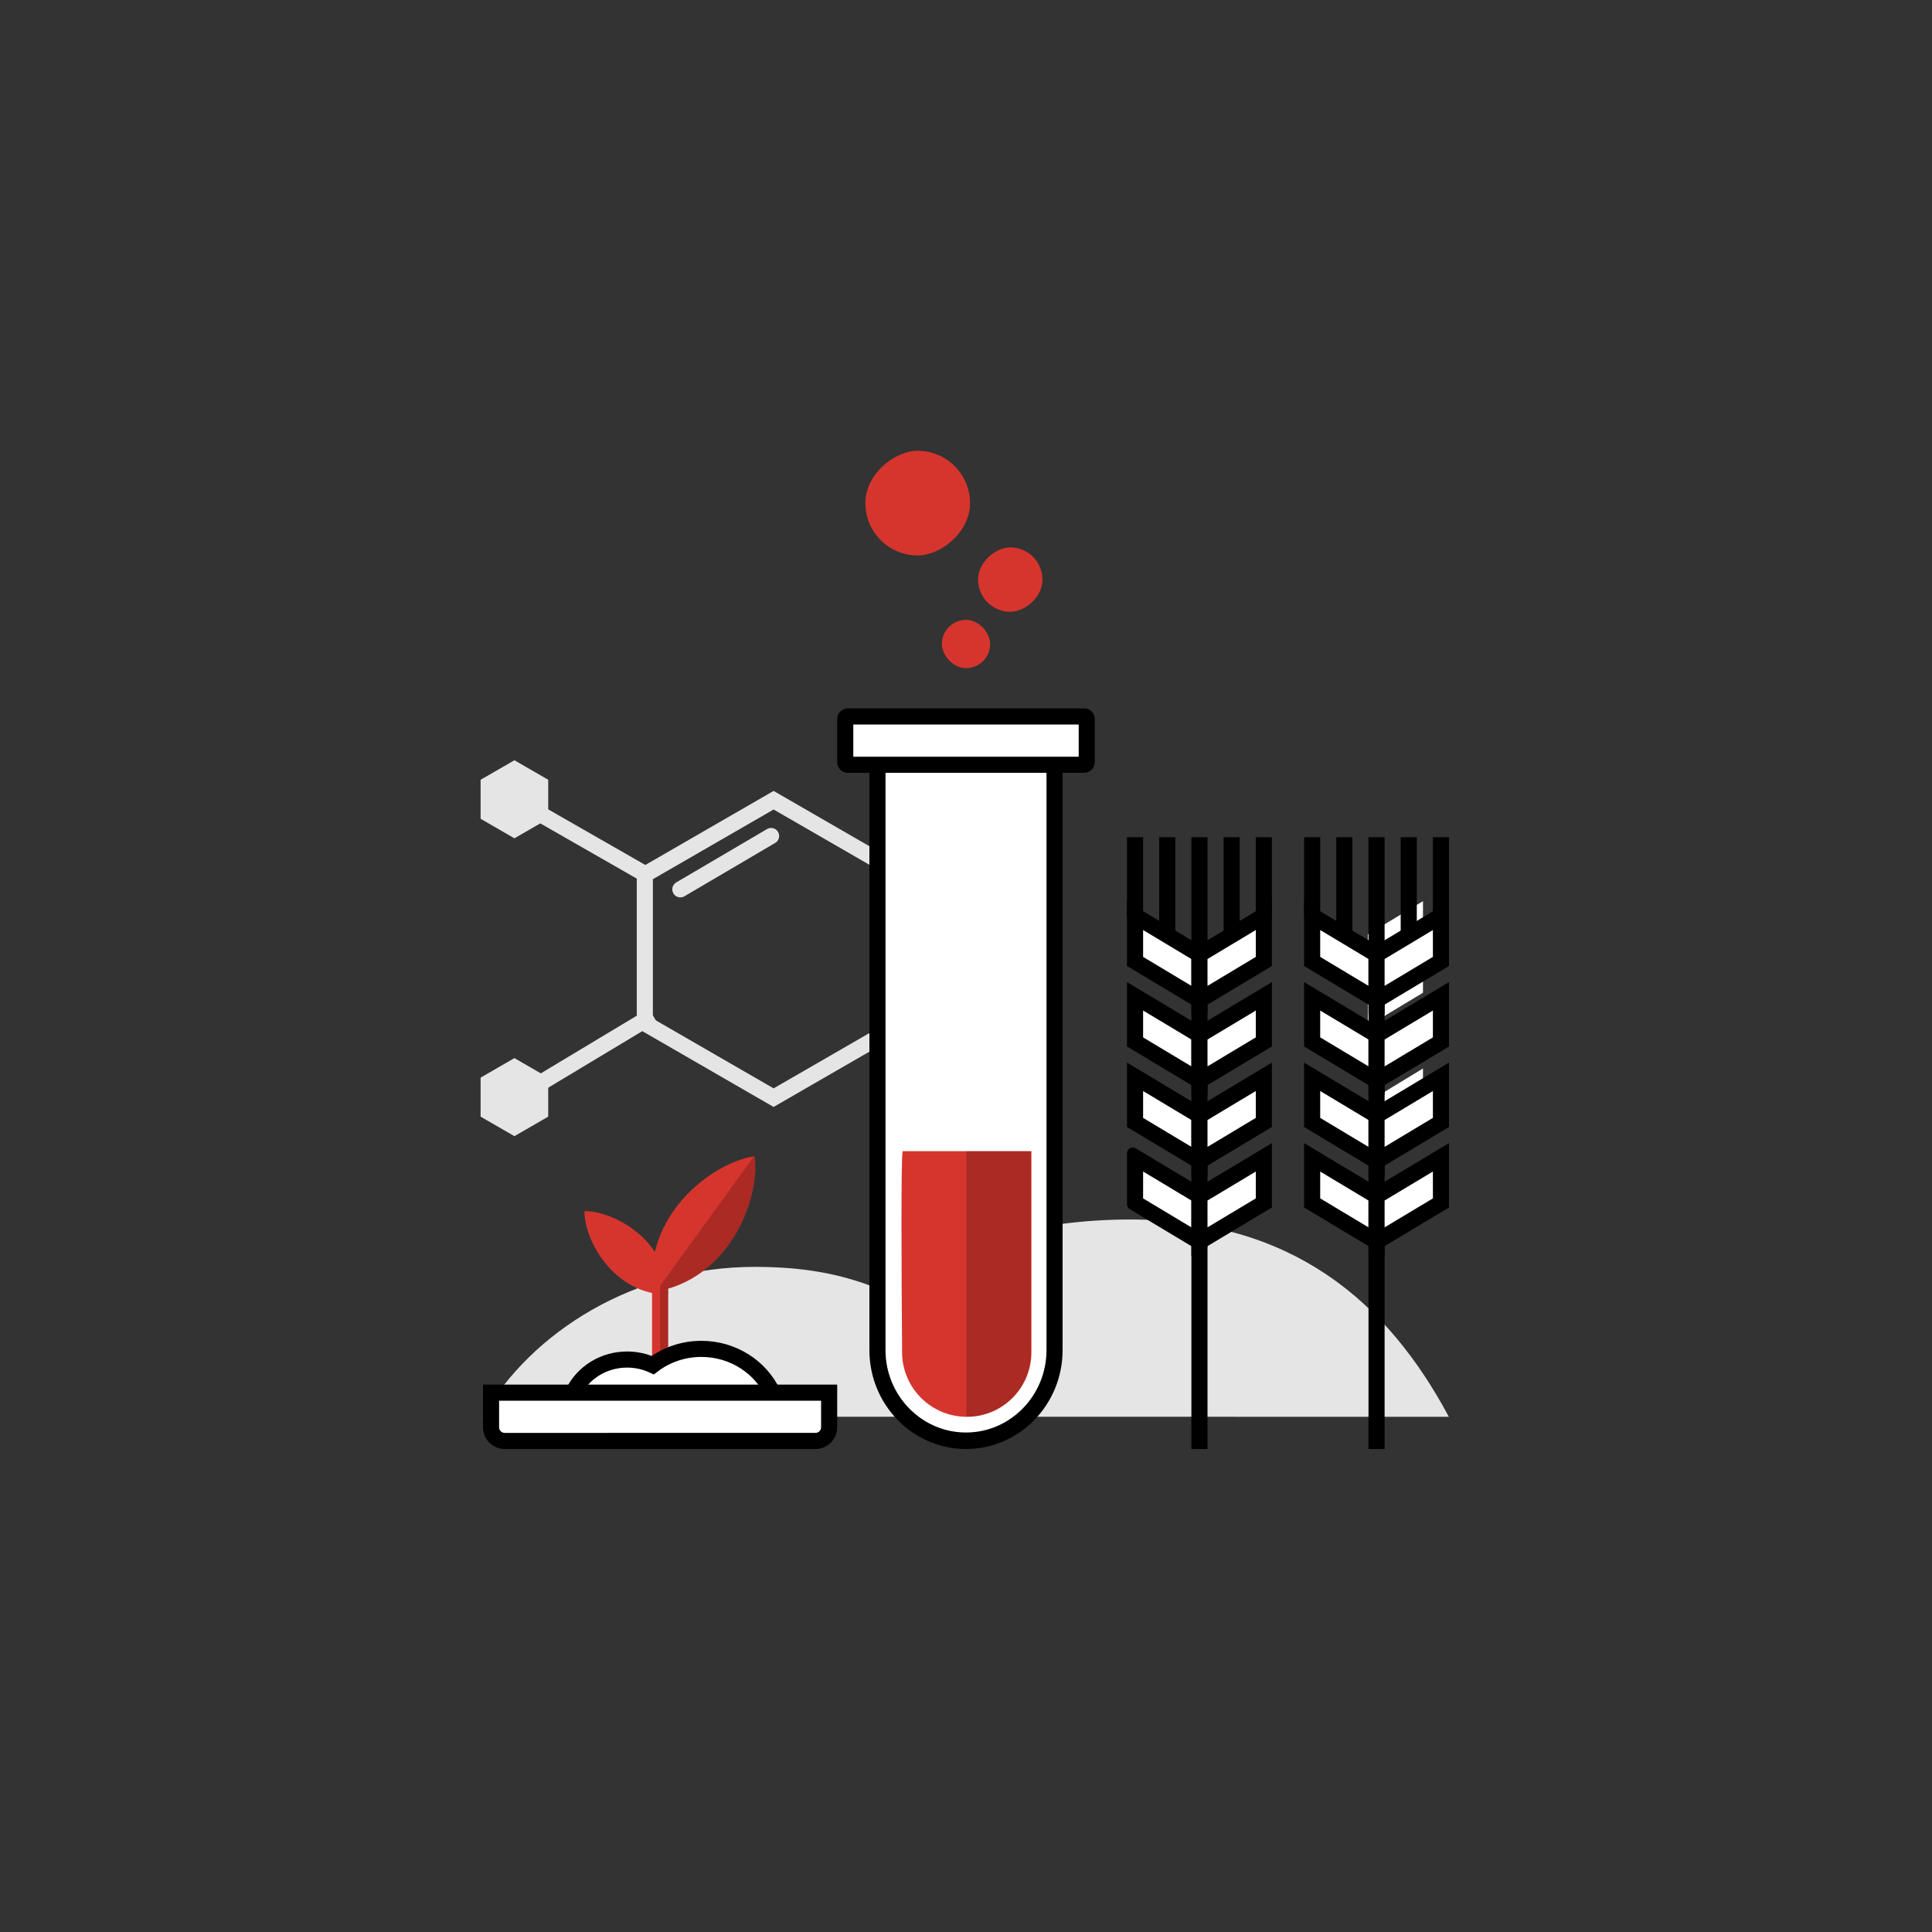 <?xml version="1.0" encoding="UTF-8"?><svg xmlns="http://www.w3.org/2000/svg" viewBox="0 0 960 960"><rect x="0" y="0" width="960" height="960" fill="#333333" stroke="none"/><defs><style>.uuid-c670b56f-d660-4385-8dd0-01df3646ef09,.uuid-6b1469a8-01f8-4aa2-b963-15593b0fc951{fill:#fff;}.uuid-6aabcd22-074b-4cb5-9760-7fbd1497d01b{fill:#e5e5e5;}.uuid-1bc61d78-aeb3-46ff-b404-c84ea034f636{fill:#d6352d;}.uuid-6b1469a8-01f8-4aa2-b963-15593b0fc951{stroke:#000;}.uuid-6b1469a8-01f8-4aa2-b963-15593b0fc951,.uuid-89f5314b-971d-4dff-ab6e-be7972cff11e,.uuid-1340ef06-ccfa-46d9-8be7-8a2dcb037fb9{stroke-width:8px;}.uuid-6b1469a8-01f8-4aa2-b963-15593b0fc951,.uuid-1340ef06-ccfa-46d9-8be7-8a2dcb037fb9{stroke-miterlimit:10;}.uuid-89f5314b-971d-4dff-ab6e-be7972cff11e{stroke-linecap:round;stroke-linejoin:bevel;}.uuid-89f5314b-971d-4dff-ab6e-be7972cff11e,.uuid-1340ef06-ccfa-46d9-8be7-8a2dcb037fb9{fill:none;stroke:#e5e5e5;}.uuid-aeed75a3-6a04-4826-b4f8-dc9afae897e1{opacity:.2;}</style></defs><g id="uuid-3cf89dc8-3875-4632-b55b-a0ef3bb1d71b"><polygon class="uuid-1340ef06-ccfa-46d9-8be7-8a2dcb037fb9" points="320.404 434.568 320.404 508.469 384.404 545.419 448.404 508.469 448.404 434.568 384.404 397.618 320.404 434.568"/><polygon class="uuid-6aabcd22-074b-4cb5-9760-7fbd1497d01b" points="238.815 387.462 238.815 406.854 255.61 416.551 272.404 406.854 272.404 387.462 255.61 377.766 238.815 387.462"/><polygon class="uuid-6aabcd22-074b-4cb5-9760-7fbd1497d01b" points="238.815 535.462 238.815 554.854 255.61 564.551 272.404 554.854 272.404 535.462 255.61 525.766 238.815 535.462"/><line class="uuid-1340ef06-ccfa-46d9-8be7-8a2dcb037fb9" x1="256.404" y1="545.419" x2="324.404" y2="504.551"/><line class="uuid-89f5314b-971d-4dff-ab6e-be7972cff11e" x1="338.066" y1="441.91" x2="383.149" y2="415.406"/><line class="uuid-1340ef06-ccfa-46d9-8be7-8a2dcb037fb9" x1="324.404" y1="436.551" x2="256.404" y2="397.618"/><path class="uuid-6aabcd22-074b-4cb5-9760-7fbd1497d01b" d="M239.81,703.945c24.128-42.267,75.663-74.44,135.069-74.44,23.127,0,42.116,3.023,61.664,10.917,33.578-22.418,78.863-34.459,125.039-34.459,79.99,0,127.517,40.338,158.337,98.037l-480.109-.055"/></g><g id="uuid-46356c6e-e6ce-435a-8f70-f689c3725146"><path class="uuid-c670b56f-d660-4385-8dd0-01df3646ef09" d="M434,384h90v287.776c0,24.408-19.816,44.224-44.224,44.224h-1.551c-24.408,0-44.224-19.816-44.224-44.224V384h0Z"/><path class="uuid-1bc61d78-aeb3-46ff-b404-c84ea034f636" d="M448.241,672.111c-.286-38.047-.585-96.963,.273-100.111h64v99.863c0,17.749-14.388,32.137-32.137,32.137h-0c-17.655,0-32.003-14.235-32.136-31.889Z"/><g><rect class="uuid-c670b56f-d660-4385-8dd0-01df3646ef09" x="420" y="356" width="120" height="24" rx="1.298" ry="1.298"/><path d="M536,360v16h-112v-16h112m2.701-8h-117.403c-2.926,0-5.299,2.372-5.299,5.299v21.403c0,2.926,2.372,5.299,5.299,5.299h117.403c2.926,0,5.299-2.372,5.299-5.299v-21.403c0-2.926-2.372-5.299-5.299-5.299h0Z"/></g><rect class="uuid-1bc61d78-aeb3-46ff-b404-c84ea034f636" x="468" y="308" width="24" height="24" rx="12" ry="12"/><rect class="uuid-1bc61d78-aeb3-46ff-b404-c84ea034f636" x="486" y="272" width="32" height="32" rx="16" ry="16" transform="translate(214 790) rotate(-90)"/><rect class="uuid-1bc61d78-aeb3-46ff-b404-c84ea034f636" x="430" y="224" width="52" height="52" rx="26" ry="26" transform="translate(206 706) rotate(-90)"/><g class="uuid-aeed75a3-6a04-4826-b4f8-dc9afae897e1"><path d="M480.887,704h-.704v-132h32v100.704c0,17.284-14.012,31.296-31.296,31.296Z"/></g><path d="M520,384v286.829c0,22.594-17.944,40.976-40,40.976s-40-18.382-40-40.976V384h-8v286.829c0,27.156,21.49,49.171,48,49.171h0c26.51,0,48-22.014,48-49.171V384h-8Z"/><rect x="592" y="416" width="8" height="304"/><rect x="608" y="416" width="8" height="48"/><rect x="624" y="416" width="8" height="40"/><rect x="576" y="416" width="8" height="48"/><rect x="560" y="416" width="8" height="40"/><g><polygon class="uuid-c670b56f-d660-4385-8dd0-01df3646ef09" points="564 477.735 564 455.065 596 474.265 596 496.936 564 477.735"/><path d="M568,462.13l24,14.4v13.341l-24-14.4v-13.341m-8-14.13v32l40,24v-32l-40-24h0Z"/></g><g><polygon class="uuid-c670b56f-d660-4385-8dd0-01df3646ef09" points="596 474.265 628 455.065 628 477.735 596 496.936 596 474.265"/><path d="M624,462.13v13.341l-24,14.4v-13.341l24-14.4m8-14.13l-40,24v32l40-24v-32h0Z"/></g><g><polygon class="uuid-c670b56f-d660-4385-8dd0-01df3646ef09" points="564 517.735 564 495.064 596 514.265 596 536.936 564 517.735"/><path d="M568,502.13l24,14.4v13.341l-24-14.4v-13.341m-8-14.13v32l40,24v-32l-40-24h0Z"/></g><g><polygon class="uuid-c670b56f-d660-4385-8dd0-01df3646ef09" points="596 514.265 628 495.064 628 517.735 596 536.936 596 514.265"/><path d="M624,502.13v13.341l-24,14.4v-13.341l24-14.4m8-14.13l-40,24v32l40-24v-32h0Z"/></g><g><polygon class="uuid-c670b56f-d660-4385-8dd0-01df3646ef09" points="564 557.735 564 535.064 596 554.265 596 576.936 564 557.735"/><path d="M568,542.13l24,14.4v13.341l-24-14.4v-13.341m-8-14.13v32l40,24v-32l-40-24h0Z"/></g><g><polygon class="uuid-c670b56f-d660-4385-8dd0-01df3646ef09" points="596 554.265 628 535.064 628 557.735 596 576.936 596 554.265"/><path d="M624,542.13v13.341l-24,14.4v-13.341l24-14.4m8-14.13l-40,24v32l40-24v-32h0Z"/></g><g><polygon class="uuid-c670b56f-d660-4385-8dd0-01df3646ef09" points="564 597.735 564 575.064 596 594.265 596 616.936 564 597.735"/><path d="M568,582.13l24,14.4v13.341l-24-14.4v-13.341m-5.138-11.945c-1.49,0-2.862,1.19-2.862,2.861v25.337c0,1.004,.527,1.933,1.387,2.45l34.286,20.572c.471,.283,.974,.412,1.465,.412,1.49,0,2.862-1.19,2.862-2.861v-25.337c0-1.004-.527-1.933-1.387-2.45l-34.286-20.572c-.471-.283-.974-.412-1.465-.412h0Z"/></g><g><polygon class="uuid-c670b56f-d660-4385-8dd0-01df3646ef09" points="596 594.265 628 575.064 628 597.735 596 616.936 596 594.265"/><path d="M624,582.13v13.341l-24,14.4v-13.341l24-14.4m8-14.13l-40,24v32l40-24v-32h0Z"/></g><g><polygon class="uuid-c670b56f-d660-4385-8dd0-01df3646ef09" points="707.071 465.486 679.662 482.142 679.662 464.306 707.071 447.782 707.071 465.486"/><polygon class="uuid-c670b56f-d660-4385-8dd0-01df3646ef09" points="707.071 493.289 679.662 509.813 679.662 492.109 707.071 475.453 707.071 493.289"/><polygon class="uuid-c670b56f-d660-4385-8dd0-01df3646ef09" points="707.071 520.96 679.662 537.616 679.662 519.78 707.071 503.125 707.071 520.96"/><polygon class="uuid-c670b56f-d660-4385-8dd0-01df3646ef09" points="707.071 548.763 679.662 565.287 679.662 547.583 707.071 530.927 707.071 548.763"/></g><rect x="680" y="416" width="8" height="304"/><rect x="696" y="416" width="8" height="48"/><rect x="712" y="416" width="8" height="40"/><rect x="664" y="416" width="8" height="48"/><rect x="648" y="416" width="8" height="40"/><g><polygon class="uuid-c670b56f-d660-4385-8dd0-01df3646ef09" points="652 477.735 652 455.065 684 474.265 684 496.936 652 477.735"/><path d="M656,462.13l24,14.4v13.341l-24-14.4v-13.341m-8-14.13v32l40,24v-32l-40-24h0Z"/></g><g><polygon class="uuid-c670b56f-d660-4385-8dd0-01df3646ef09" points="684 474.265 716 455.065 716 477.735 684 496.936 684 474.265"/><path d="M712,462.13v13.341l-24,14.4v-13.341l24-14.4m8-14.13l-40,24v32l40-24v-32h0Z"/></g><g><polygon class="uuid-c670b56f-d660-4385-8dd0-01df3646ef09" points="652 517.735 652 495.064 684 514.265 684 536.936 652 517.735"/><path d="M656,502.13l24,14.4v13.341l-24-14.4v-13.341m-8-14.13v32l40,24v-32l-40-24h0Z"/></g><g><polygon class="uuid-c670b56f-d660-4385-8dd0-01df3646ef09" points="684 514.265 716 495.064 716 517.735 684 536.936 684 514.265"/><path d="M712,502.13v13.341l-24,14.4v-13.341l24-14.4m8-14.13l-40,24v32l40-24v-32h0Z"/></g><g><polygon class="uuid-c670b56f-d660-4385-8dd0-01df3646ef09" points="652 557.735 652 535.064 684 554.265 684 576.936 652 557.735"/><path d="M656,542.13l24,14.4v13.341l-24-14.4v-13.341m-8-14.13v32l40,24v-32l-40-24h0Z"/></g><g><polygon class="uuid-c670b56f-d660-4385-8dd0-01df3646ef09" points="684 554.265 716 535.064 716 557.735 684 576.936 684 554.265"/><path d="M712,542.13v13.341l-24,14.4v-13.341l24-14.4m8-14.13l-40,24v32l40-24v-32h0Z"/></g><g><polygon class="uuid-c670b56f-d660-4385-8dd0-01df3646ef09" points="652 597.735 652 575.064 684 594.265 684 616.936 652 597.735"/><path d="M656,582.13l24,14.4v13.341l-24-14.4v-13.341m-8-14.13v32l40,24v-32l-40-24h0Z"/></g><g><polygon class="uuid-c670b56f-d660-4385-8dd0-01df3646ef09" points="684 594.265 716 575.064 716 597.735 684 616.936 684 594.265"/><path d="M712,582.13v13.341l-24,14.4v-13.341l24-14.4m8-14.13l-40,24v32l40-24v-32h0Z"/></g><polygon class="uuid-1bc61d78-aeb3-46ff-b404-c84ea034f636" points="332 622.488 324 622.488 324 706.488 332 706.488 332 622.488 332 622.488"/><path class="uuid-1bc61d78-aeb3-46ff-b404-c84ea034f636" d="M374.968,574.703c2.887,21.538-13.179,61.853-50.381,67.208l-.047,.063c-.003-.018-.003-.036-.006-.054-.044,.006-.086,.016-.13,.022l.116-.154c-5.122-37.336,28.777-63.935,50.169-67.203l.26-.045,.019,.163Z"/><path class="uuid-6b1469a8-01f8-4aa2-b963-15593b0fc951" d="M384,692.285c-6.09-12.989-19.694-22.033-35.499-22.033-9.124,0-17.5,3.031-24.134,8.077-3.862-1.777-8.187-2.778-12.756-2.778-11.738,0-21.877,6.568-26.645,16.083"/><g><path class="uuid-c670b56f-d660-4385-8dd0-01df3646ef09" d="M250.798,716c-3.749,0-6.798-3.05-6.798-6.798v-17.202h168v17.202c0,3.748-3.049,6.798-6.798,6.798H250.798Z"/><path d="M408,696v13.202c0,1.543-1.255,2.798-2.798,2.798H250.798c-1.543,0-2.798-1.255-2.798-2.798v-13.202h160m8-8H240v21.202c0,5.963,4.834,10.798,10.798,10.798h154.404c5.963,0,10.798-4.834,10.798-10.798v-21.202h0Z"/></g><path class="uuid-1bc61d78-aeb3-46ff-b404-c84ea034f636" d="M331.843,643.278c-26.325,.024-41.434-26.345-41.448-41.388l.102-.094c15.043-.014,41.382,15.005,41.406,41.33l-.06,.152Z"/><g class="uuid-aeed75a3-6a04-4826-b4f8-dc9afae897e1"><path d="M374.922,574.787l-.019-.163-.26,.045c-.03,.005-.061,.011-.092,.015l-46.244,63.768c-.139,.529-.282,1.056-.434,1.581,.016,.443,.016,.885-.015,1.327,.036-.008,.073-.014,.11-.022l.032,30.661h4l.009-31.656c31.866-9.279,45.598-45.524,42.913-65.557Z"/></g></g></svg>
